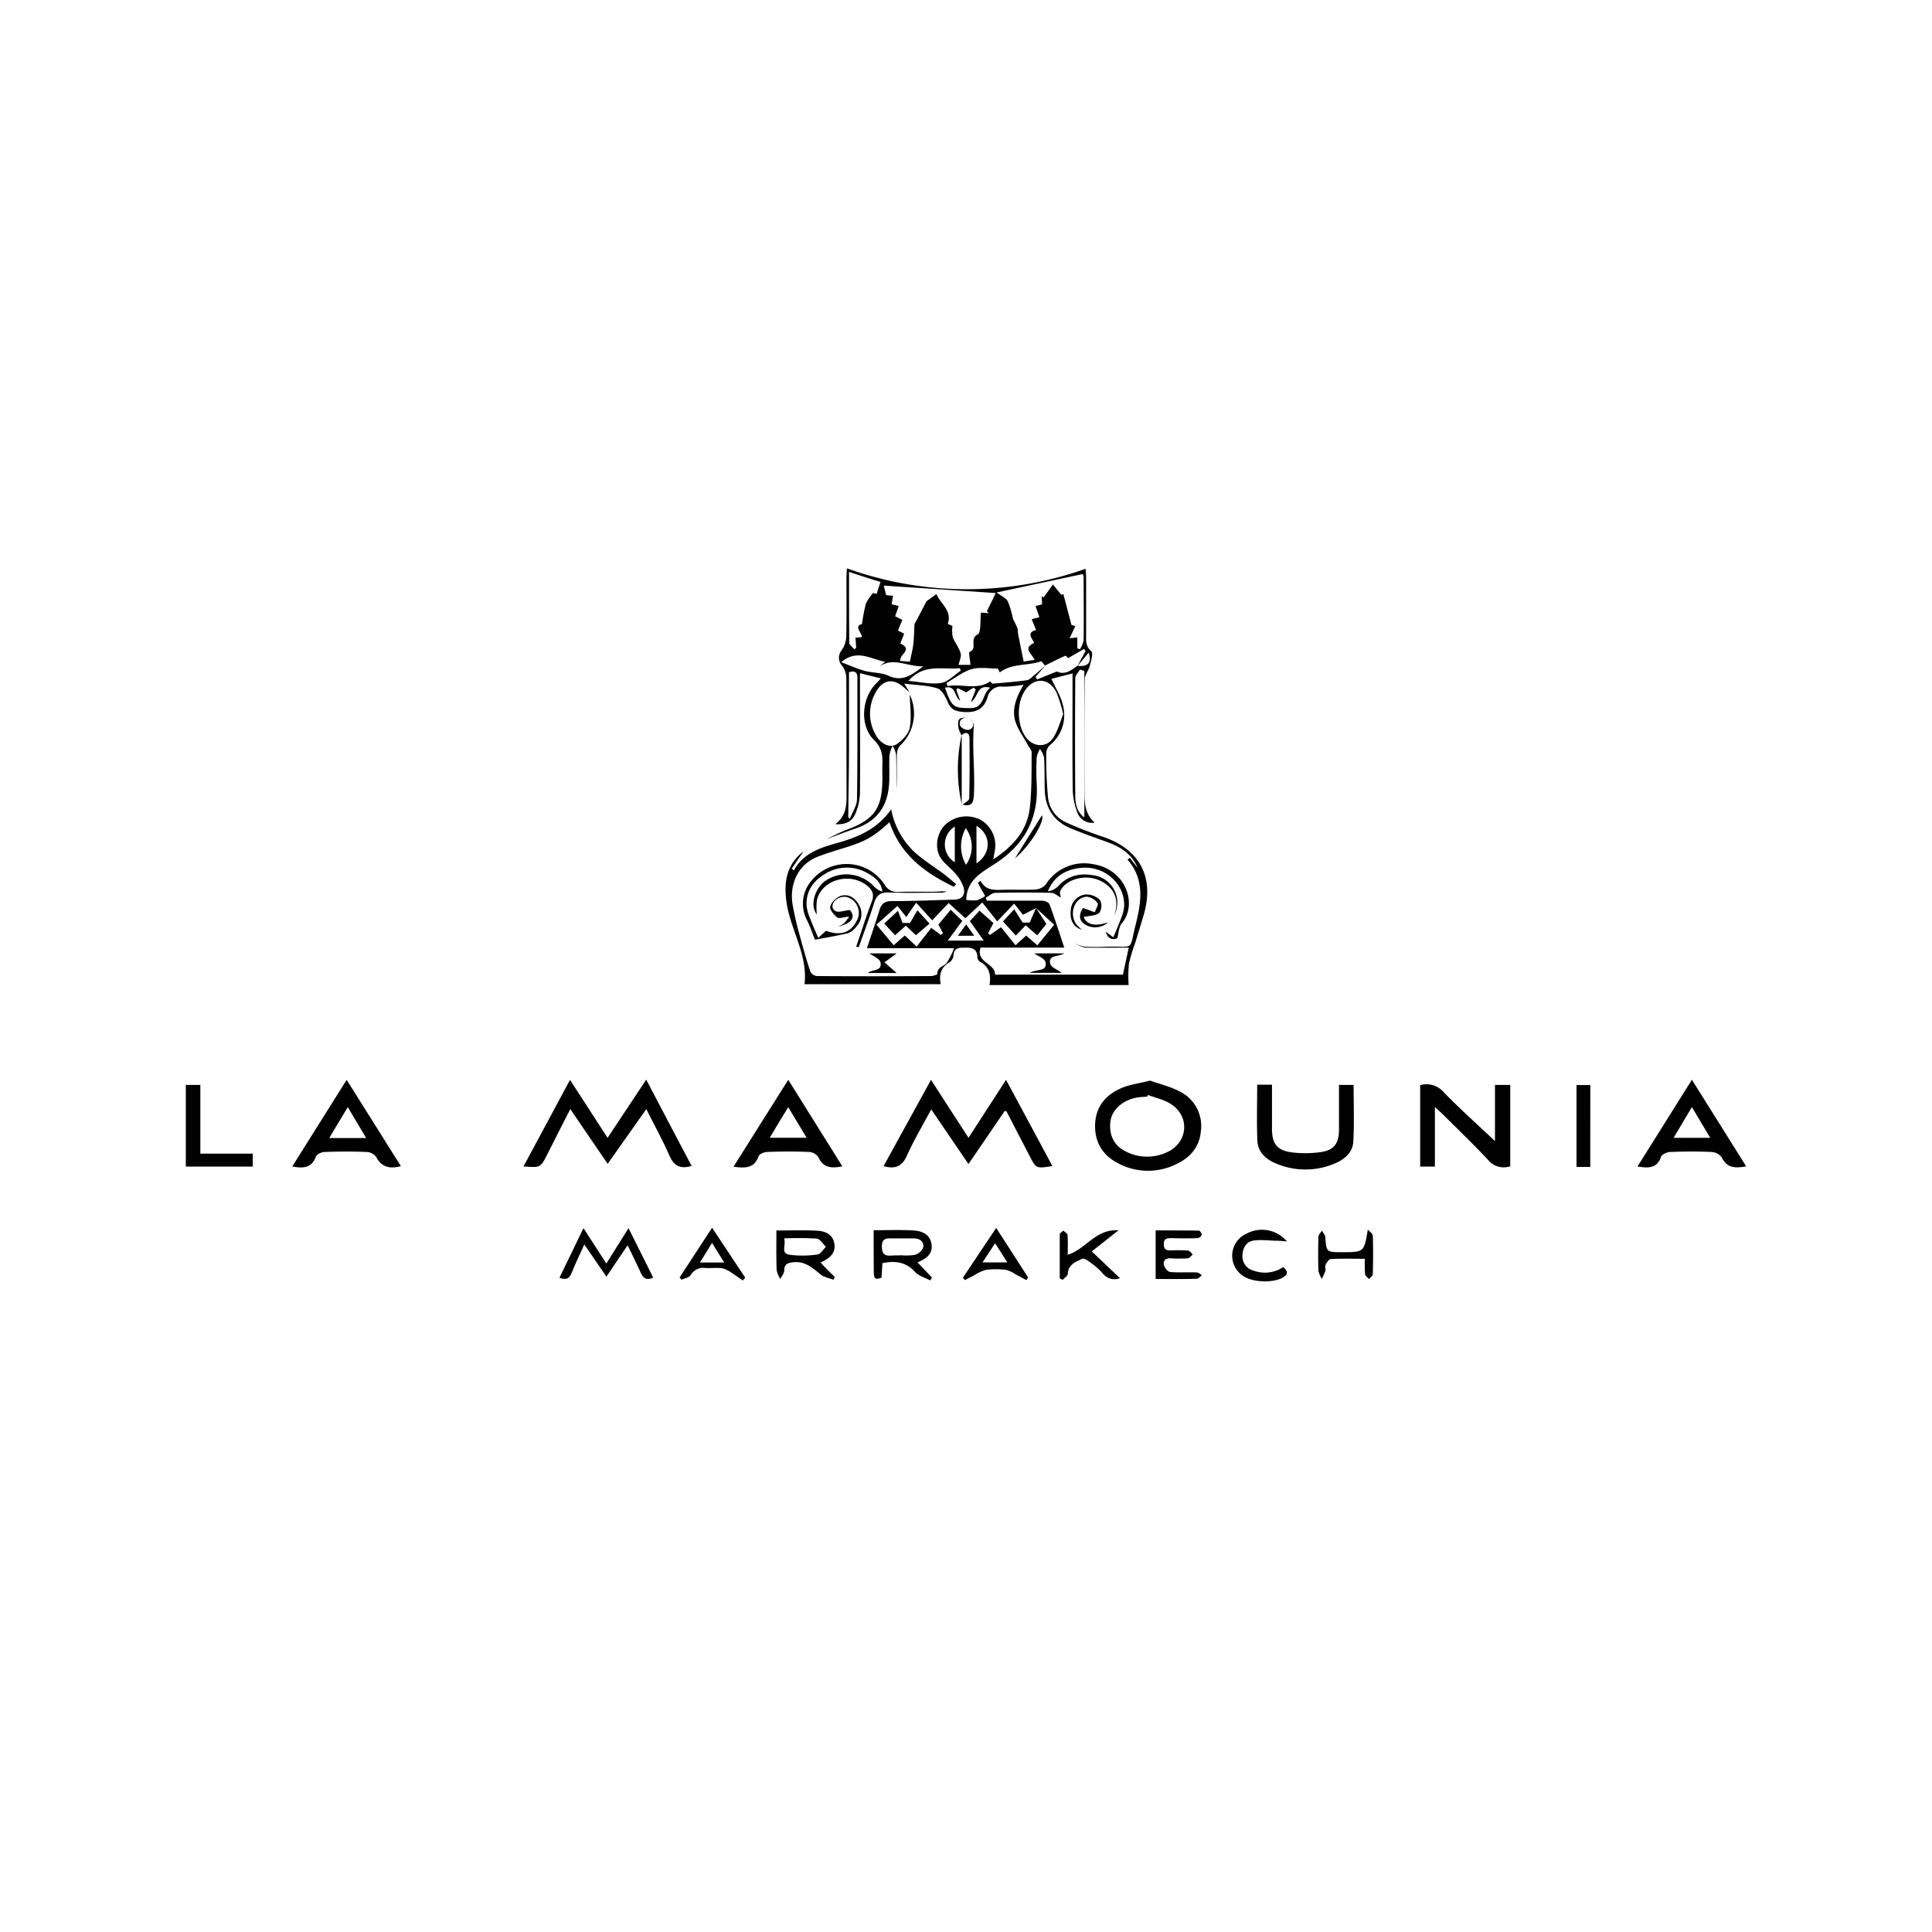 <svg xmlns="http://www.w3.org/2000/svg" id="Calque_1" data-name="Calque 1" viewBox="0 0 500 500"><g id="gqZ9jr"><path d="M213.85,217.19c1.77-.83,3.49-1.78,5.32-2.47,7.05-2.63,9.09-5.42,9.19-12.89,0-1.35-.05-2.7,0-4.05.1-2.41-.2-4.35-2.21-6.32-3.75-3.69-3.14-11,.69-14.67.32-.31.61-.66,1.14-1.22l-5.42-1.34v3.1c0,9.28.07,18.56,0,27.84a14.9,14.9,0,0,1-1.22,5.48c-.81,1.92-2.54,2.85-5.16,2.63,2.79-2.11,2.93-4.81,2.91-7.65-.05-10.16,0-20.31-.07-30.46a5.52,5.52,0,0,0-1.19-3,3,3,0,0,1,0-3.88A7,7,0,0,0,219,165c.13-5.16.05-10.32.06-15.47,0-.76.07-1.52.12-2.44a91.86,91.86,0,0,0,61.77.11c.05.81.14,1.56.14,2.31,0,4.84,0,9.67,0,14.51,0,1.61-.23,3.15,1.33,4.52.56.49-.06,2.5-.38,3.76s-1.29,2.34-1.3,3.51c-.11,9.83-.08,19.67-.06,29.51,0,2.71.19,5.39,2.61,7.58a4,4,0,0,1-4.47-2.65,17.58,17.58,0,0,1-1.2-5.74c-.12-9.13-.05-18.25-.05-27.37v-2.86l-5.48,1.41c1.06,2.3,2.36,4.31,2.91,6.5a10,10,0,0,1-3.18,10.56,3.06,3.06,0,0,0-1.05,1.95,109.69,109.69,0,0,0,.45,11.62,8,8,0,0,0,4.66,6.51,97.22,97.22,0,0,0,9.47,3.7c9.64,3.22,13.5,10.5,10.63,20.29-.72,2.42-1.47,4.84-2.21,7.25a41.26,41.26,0,0,0-1.62,5.44,35.19,35.19,0,0,0-.06,5.42h-36c.42-2.69-.08-4.76-2.43-6a1.59,1.59,0,0,1-.71-1.18c-.09-2.5-1.68-2.54-3.58-2.49-1.45,0-2.45.19-2.6,1.93a2.55,2.55,0,0,1-1,1.83c-2.26,1.25-2.78,3.2-2.33,5.68H208.21c.89-7.56-3.56-13.91-4.63-21-.79-5.25-.11-9.94,4.39-13.4l-3.07,4.5.57.47c2.48-4.65,7.06-5.93,11.56-7.21,5.32-1.51,10.19-3.66,13.61-8.63a20.22,20.22,0,0,0,5.94,11c2.32,2.12,5,3.78,7.57,5.68,1.13.86,2.21,1.8,3.31,2.71l-.61.67c-7.45-3.55-13.81-8.26-16.65-16.7-4.09,3.75-6.13,4.9-11.26,6.51-2.41.76-4.84,1.47-7.2,2.37-5.52,2.14-7.39,7.46-6.64,12.33a87.14,87.14,0,0,0,2.12,9c.76,2.86,1.58,5.72,2.53,8.53a2.16,2.16,0,0,0,1.69,1.07c9.83.07,19.66.06,29.49,0,.58,0,1.66-.37,1.65-.54-.06-1.79,1.67-1.91,2.44-2.88a21.7,21.7,0,0,0,1.91-3.79H224.36c1.17-3.52,2.27-6.71,3.27-9.93.52-1.67,1.43-2.27,3.26-2.26,5.38,0,10.75-.22,16.12-.38,1.94-.05,2.84-1.24,2.41-3a9.44,9.44,0,0,0-2-3.55c-1.18-1.45-2.81-2.56-3.87-4.07-1.73-2.49-1.19-6.37.89-8.57a8,8,0,0,1,9.19-1.53,7.57,7.57,0,0,1,3.84,8c-.15.63-.23,1.27-.4,2.28,5.23-3.41,8.82-7.55,9.46-13.44.52-4.71.41-9.48.46-14.23,0-.64-.67-1.28-1-1.93-1.08-2-2.46-3.83-3.16-5.92-1.08-3.26.15-6.34,2.07-9.65a34.89,34.89,0,0,1-5.31.51,3.55,3.55,0,0,0-4,2.66c-1,3.35-3.21,4.14-6.46,3.86-1.9-.17-3-.63-3.8-2.43-.61-1.4-1.54-3.28-2.74-3.66-2.59-.82-5.45-.83-8.59-1.22l1.39,2.2c-.36-.3-.75-.58-1.09-.9-3-2.88-5.87-2.52-7.81,1.2a11,11,0,0,0,.11,10.69c1.26,2.38,3.7,3.62,5.46,2.47,1.47-1,3.08-2.64,3.38-4.24.52-2.77.07-5.72,0-8.59A11.35,11.35,0,0,1,233,192.89a3.48,3.48,0,0,0-.87,2.21c-.1,3.06,0,6.12,0,9.19-.17-3-.11-6-.22-9A7.39,7.39,0,0,0,231,193a9.22,9.22,0,0,0-.8,2.39c-.12,2.13,0,4.27-.06,6.41-.09,6.16-2.67,10.59-8.76,12.63C218.83,215.28,216.35,216.27,213.85,217.19Zm65-44.87c2.71.27,3.79-.79,2.89-3.42l-2.9,3.5,2.1-3.93-.4-.52-4.08,2.35c-.27-.21-.65-.65-.79-.58-1.77.8-3.51,1.67-5.25,2.53-.35-.39-.83-1.17-1-1.1-3.49,1.22-7.52.45-10.68,2.87-.2-.36-.39-1-.6-1-2.25,0-4.65-.45-6.73.17-2.31.69-4.34,2.35-6.49,3.58l.34.8c3.63-.69,7.47,1.12,11-1.21.22.2.46.59.66.57,2.95-.25,5.91-.48,8.84-.89.68-.1,1.3-.82,1.9-1.31,1-.79,1.88-1.62,2.82-2.44L268,175.19l.4.66,5.08-2.07C275.64,174.78,277.21,173.47,278.82,172.32ZM268.14,235v0l-3.4,1.74c-.51-.66-1.33-1.69-2.28-2.89l-4.39,4.6c-1.31-1.67-2.56-3.24-3.85-4.89l-4.38,4.07-4.35-3.93-4.23,4.48-4.16-4.55-2.56,3.69-2.28-2.87-5.44,4.85,4.46,5.33,2.87-2.53,3.07,2.87,3.79-4.84,2.47,1.83.55-.49-1.18-2.18,3.19-3.85,3,2.88-3.76,5.1h9.31L251,238.4l2.49-2.73,3.6,3.21-1.38,2.67.51.41,2.85-2c1.25,1.56,2.48,3.1,3.75,4.67l2.75-2.51,2.9,2.53,4.35-5.33Zm20.26,1.78c1.39-4-.07-7.29-4-9-3.6-1.55-8.52-.24-10,2.77-.22.44.07,1.14.12,1.72-.81-.42-1.62-1.18-2.44-1.2q-7.25-.17-14.5,0c-.83,0-1.65.82-2.48,1.27l.3.75h2.58c3.89,0,7.77,0,11.65,0,.71,0,1.83.44,2,1,1.34,3.57,2.49,7.22,3.8,11.15H253.77c-1.29,3.92,3.83,4,3.74,7h33.1l1.51-7c-3.91,0-7.63.07-11.33,0a7.53,7.53,0,0,1-2.49-1.12,7.91,7.91,0,0,0,2.3.87c2,.13,4.12.09,6.18,0,6.93-.12,5.41,1.16,7.07-5.45,1.45-5.75,2.57-11.83-2.05-17.06l.6-.48,2,2.59c-1.43-3.48-4.24-5.33-7.57-6.56s-6.54-2.33-9.74-3.66c-4.4-1.82-6.58-5.26-6.71-10-.08-2.78,0-5.56-.17-8.32a6.66,6.66,0,0,0-1.07-2.22,7.16,7.16,0,0,0-.84,2.11,63.53,63.53,0,0,0,0,6.9c.51,9-3.17,15.73-10.66,20.61-3.51,2.28-7.5,4.29-7.57,9.46a11.62,11.62,0,0,0,2.74.08,8,8,0,0,0,2.15-1.11l-1.15-2c-.26-.47-.49-1-.74-1.45l.71-.45c1.16,2.22,3.08,2.4,5.22,2.31,3-.12,6,.08,9-.09a3.88,3.88,0,0,0,2.67-1.34A11.73,11.73,0,0,1,283,223.67C291.34,225,294.53,234,290.29,239c-.75.88-.74,2.39-1.14,3.82-1.41.57-2.47,0-3-1.68l2,1.43c.84-2.06,1.56-3.75,2.19-5.47a8.43,8.43,0,0,0,.59-2.51c.28-5.77-5-10.54-11-10-4,.36-7.13,2.1-8.74,6.09a4.78,4.78,0,0,0,2.62-1.28c2.47-2.77,5.56-3.48,9-2.9A7.15,7.15,0,0,1,288.4,236.81Zm-57.29-82.59c-.13.79-.23,1.47-.35,2.2l1.83.43-.92,2.67,1.86.94-1.14,2.75L234,164l-1,2.55c3.43,1.55-.36,2.82,0,4.51l2.47.18c.36-1.77.74-3.19.91-4.63.19-1.67.18-3.36.29-5a1.67,1.67,0,0,1,.29-.6l2.84-5.43,2.55-1.84c1.06,2.58,4.12,4.26,2.93,7.73l1.22.53a8.89,8.89,0,0,0,.06,2.85c.54,1.45,1.62,2.73,2.05,4.21.25.87-.32,2-.53,3h3.08c-.12-1.3-.51-3.25-.25-3.34,2.2-.77-.13-3.36,2.07-4.5,1-.53.64-3.68.9-5.69l2.05.17-.53-.51,2.31-4.71-29-1.93.63,2.48Zm43.53-.28.57-.11c.67,2.54,1.33,5.08,2.08,7.92l1,.32-1.48,3.14,2-.22v2.82l.68.25a7.25,7.25,0,0,0,.95-2.32c.08-5.38,0-10.77,0-16.16a4,4,0,0,0-.19-1l-22.33,4.78c1.19.91,2.41,1.4,2.89,2.3a23,23,0,0,1,1.33,4.45,5.21,5.21,0,0,0,.37.75,16.09,16.09,0,0,1,.83,1.85,10.82,10.82,0,0,1,.12,1.3c.44,2.27.92,4.55,1.46,7.23l2.84-.44c-.84-1.73-3.09-3-.12-4.4-.65-1.3-2-2.7.5-3.32L267,160.25l2-.53c-.35-1-.67-1.86-1-2.88l1.68-.42c0-.7-.07-1.39-.1-2.08l.54.24c.79-1.1,1.57-2.2,2.37-3.33Zm.52,30.89a37.74,37.74,0,0,0-1.75-5.62c-1.91-3.83-5.86-4-8.2-.4-2.18,3.32-2,9,.34,12.09,1.88,2.5,5.31,2.7,7,.1C273.79,189.1,274.37,186.77,275.16,184.83ZM219.73,148c0,6.44,0,12.37.06,18.3,0,.59.86,1.17,1.31,1.75l.48-.42c-.06-.85-.12-1.7-.19-2.6l1.65-.13c0-1.31-2.17-2.8.05-3.41a44.94,44.94,0,0,1,1-5.26,11.68,11.68,0,0,1,1.86-2.75l.93.2c.32-1,.62-2,1-3.07C225.25,149.82,222.73,149,219.73,148Zm60.9,63.52V173.64l-1.13-.37c-.42.75-1.22,1.49-1.22,2.24q-.12,15.31,0,30.63C278.29,208.26,278.86,210.31,280.63,211.55Zm-61.1,0,.43.34c.64-1.67,1.8-3.34,1.83-5,.17-10.45.08-20.91.11-31.37,0-1.42-.53-2-2.18-1.53,0,6.23,0,12.47,0,18.72S219.59,205.27,219.53,211.56Zm-1.85-40.16c2.16.81,4.07,1.7,6.07,2.25s4.32.41,6.18,1.27c3.58,1.65,5.95-.14,9-2.44-4.2.14-7.76-2.55-11.42.14l1.57-1.3C225.36,170.57,221.76,167.88,217.68,171.4ZM244.56,178c1.78,5,2.17,5.27,6.61,5.25,3.67,0,2.93-3.65,5.09-5.26-3.66-1-3,2.67-5,3.62l1.27-3.14-.55-.54-1.92,1.25-2.22-1.11-.34.52,1,2.73C246.92,180.33,247.41,177.21,244.56,178Zm4.09-4.42-.24-.65c-4.45.44-9.37-1.28-13.29,3.29,3,.25,5.79.94,8.42.54C245.36,176.46,247,174.67,248.65,173.56Zm4.06,40.16v9.69C256.59,220.91,256.57,216,252.71,213.72ZM250,223.81a8.17,8.17,0,0,0-.06-9.49A9.61,9.61,0,0,0,250,223.81Zm-2.9-.66v-9.23A5.43,5.43,0,0,0,247.08,223.15Z"></path><path d="M241,287.11c-2.19,4.1-4.47,7.89-6.26,11.9-1.22,2.75-2.89,3.67-6.07,2.78,4.05-7.38,8.09-14.71,12.28-22.33,3.28,5.09,6.39,9.92,9.7,15l9.71-15c4.12,7.65,8.06,14.94,12,22.32-4.24.66-4.22.65-5.89-2.6-2-3.87-4-7.73-6-11.58,0,0-.14,0-.44-.1l-9.39,13.75Z"></path><path d="M147.52,279.47l9.72,15,10-15.06c4,7.61,7.86,15,11.75,22.33-2.93.88-4.57,0-5.73-2.63-1.73-4-3.85-7.78-6-12.07l-10,14.16-9.67-14.17c-2.05,4-4,7.81-5.88,11.59-1.82,3.6-1.82,3.6-6.23,3.25Z"></path><path d="M297.64,279.66c2.46.89,5.34,1.54,7.83,2.9a9.92,9.92,0,0,1,5.32,10.09c-.33,4.23-2.83,7-6.48,8.68a16.42,16.42,0,0,1-14.24.08c-4-1.83-6.52-4.92-6.66-9.56-.14-5.05,2.45-8.39,6.87-10.28C292.41,280.66,294.81,280.37,297.64,279.66Zm-.56,3.71-.19.44c-.86.07-1.74.07-2.59.22-3.67.65-6.45,3.08-6.89,6-.52,3.39.76,6.31,3.64,7.81a12.09,12.09,0,0,0,11,.34c5.36-2.44,6-9.16,1.06-12.4C301.33,284.59,299.1,284.14,297.08,283.37Z"></path><path d="M390.85,280.77v21.06a5.23,5.23,0,0,1-5.78-1.69c-3.78-4.05-7.79-7.88-11.72-11.8-.54-.54-1.12-1-2-1.85V301.9h-3.81V280.84a5.85,5.85,0,0,1,6.07,1.8c4.29,4.43,8.91,8.53,13.29,12.67V280.77Z"></path><path d="M346.53,280.77h3.78c0,4.94.2,9.84-.08,14.71-.15,2.73-2.22,4.54-4.66,5.57a19.38,19.38,0,0,1-15.48,0c-2.53-1.06-4.55-2.94-4.68-5.81-.21-4.8-.05-9.61-.05-14.52h3.83c0,3.87,0,7.66,0,11.44s1.28,5.59,5.12,6.07a28.69,28.69,0,0,0,7.52-.07c3.4-.48,4.68-2.27,4.7-5.71C346.54,288.62,346.53,284.76,346.53,280.77Z"></path><path d="M204,279.45,218,301.85c-2.84.56-5,.41-6.24-2.45a3.2,3.2,0,0,0-2.45-1.28c-3.56-.15-7.13-.13-10.69,0-.8,0-2.09.51-2.29,1.09-1.11,3.17-3.49,3.16-6.49,2.72Zm-4.72,15h9.48c-1.68-2.77-3.14-5.21-4.76-7.9C202.27,289.31,200.82,291.74,199.23,294.41Z"></path><path d="M103.75,301.8c-2.91.76-5,.27-6.37-2.35a3.29,3.29,0,0,0-2.45-1.32c-3.63-.15-7.28-.13-10.91,0-.79,0-2,.57-2.25,1.16-1.08,3-3.29,3.15-6.13,2.58,4.65-7.39,9.25-14.72,14.07-22.4C94.47,287,99.08,294.38,103.75,301.8ZM90,286.52c-1.63,2.73-3.13,5.22-4.8,8h9.56Z"></path><path d="M437.86,279.44l14.05,22.41c-2.79.52-5,.47-6.32-2.32a3.54,3.54,0,0,0-2.63-1.4c-3.55-.16-7.12-.14-10.67,0-.85,0-2.19.61-2.42,1.24-1,3-3.23,3-6.08,2.51Zm0,7.07-4.73,7.95h9.47Z"></path><path d="M48.09,301.91V280.78h3.76v17.78H65.42v3.35Z"></path><path d="M156.92,327l5.74-9.15,6.39,12.8c-1.64.73-2.54.26-3.17-1.14-1-2.29-2.16-4.53-3.45-7.24-1.94,2.86-3.64,5.37-5.49,8.12-1.89-2.76-3.65-5.33-5.72-8.33-1.22,2.73-2.35,5-3.29,7.39-.6,1.53-1.51,1.87-3.14,1.23L151,317.84Z"></path><path d="M200.93,318.45c3.71,0,7.1-.12,10.48.05,1.92.1,3.87.76,4.43,2.93.67,2.62-.88,4.15-3.47,5.3.69.75,1.23,1.36,1.8,1.93s1.24,1.21,1.86,1.8l-.31.75c-1.15-.46-2.51-.67-3.41-1.42-2.16-1.78-4.13-3.56-7.3-3.08-1.49.22-2,.62-2.06,2.15,0,.71-.66,1.42-1,2.13a7.09,7.09,0,0,1-.95-2.24C200.87,325.44,200.93,322.12,200.93,318.45Zm2,2c.58,1.71-1,3.87,1.33,4.27a26.87,26.87,0,0,0,7.33-.06c.79-.09,1.45-1.3,2.16-2-.78-.74-1.51-2-2.37-2.11A83.28,83.28,0,0,0,202.92,320.49Z"></path><path d="M226.1,318.38c3.64,0,6.87-.13,10.09.05,2.18.12,4.34.78,4.85,3.36s-1.16,3.91-3.59,4.92l3.75,3.93-.46.73c-1.32-.7-2.94-1.12-3.89-2.16-2.36-2.6-5.12-3-8.49-2.3l-.21,3.72c-1.16.49-2,.56-2-1.06C226.09,326,226.1,322.33,226.1,318.38ZM233,324.9v-.06a14.41,14.41,0,0,0,3.78-.09,3.32,3.32,0,0,0,2.14-1.91c.26-1.43-.8-2.32-2.31-2.35-1.9,0-3.8,0-5.7,0-1.55,0-2.7-.06-2.68,2.15s1,2.39,2.64,2.3C231.56,324.87,232.27,324.9,233,324.9Z"></path><path d="M299.08,331V318.43c3.79,0,7.48,0,11.17.05.29,0,.83.79.76,1.1a1.47,1.47,0,0,1-1.1.85c-2.21.08-4.44.06-6.66,0-1.1,0-2.05,0-2.06,1.53s.8,1.68,2,1.64a35.93,35.93,0,0,1,4.28.05c.43,0,.81.66,1.21,1-.41.34-.81.94-1.25,1a35.87,35.87,0,0,1-4.52,0c-1.43-.06-2,.76-1.63,1.91.2.67,1,1.59,1.61,1.64,2.29.19,4.6,0,6.89.12.44,0,.85.45,1.28.69-.44.32-.87.91-1.31.92C306.26,331.08,302.78,331,299.08,331Z"></path><path d="M289.46,318.41l-6.91,5.45c2.48,2.37,4.81,4.57,7.29,6.93a3.83,3.83,0,0,1-4.36-1.12,16.81,16.81,0,0,0-2.41-2.29c-.94-.68-2.36-1.88-3-1.59-1.59.72-3.59,1.43-3.73,3.85,0,.55-.86,1.07-1.32,1.6l-.76-.41c0-3.78,0-7.57,0-11.35,0-.35.61-.69.93-1,.38.38,1.06.73,1.09,1.14.13,1.62.05,3.26.05,5.12C281.14,323.21,283.55,318,289.46,318.41Z"></path><path d="M411.56,302H408V280.81h3.57Z"></path><path d="M332.11,327.92c1.18,1.08,1.35,1.83-.05,2.67-2.58,1.55-8.26,1.32-10.59-.56a6.24,6.24,0,0,1,1.11-10.75,8.41,8.41,0,0,1,10.47,2c-.82-.06-1.63-.16-2.45-.18-2.14,0-4.35-.37-6.4,0-1.8.37-2.66,2.07-2.66,4a3.77,3.77,0,0,0,2.79,3.71A8.59,8.59,0,0,0,332.11,327.92Z"></path><path d="M257.81,317.79l8.27,12.82-.46.68c-.9-.47-1.79-1-2.7-1.43a8.41,8.41,0,0,0-2.53-1.22,21.2,21.2,0,0,0-5.22,0,10.62,10.62,0,0,0-3,1.38c-.82.41-1.63.84-2.44,1.27l-.53-.62Zm-3.54,8.91h6.42c-1.11-1.75-2-3.15-3.16-4.94Z"></path><path d="M184.29,317.74l8.58,12.93-.64.72c-.83-.58-1.65-1.19-2.51-1.72a8,8,0,0,0-2.68-1.42c-1.46-.24-3,0-4.49-.09a3.74,3.74,0,0,0-3.79,1.82c-.42.65-1.58.83-2.4,1.22l-.48-.59C178.6,326.44,181.33,322.28,184.29,317.74Zm-3.15,9h6.29l-3.15-5.07Z"></path><path d="M354,318.21c.45.53,1.26,1,1.28,1.59.12,3.32.09,6.65,0,10,0,.41-.65.81-1,1.22-.34-.42-.92-.8-1-1.25a37.06,37.06,0,0,1-.05-4c-3.12,0-5.95-.07-8.77.06-.49,0-1.08.86-1.37,1.44s.06,1.12-.09,1.63a14.5,14.5,0,0,1-.91,2.06,6.45,6.45,0,0,1-.88-2.09c-.1-2.93-.09-5.87,0-8.8,0-.54.59-1.06.9-1.59.3.55.81,1.07.86,1.64.33,3.94.29,3.94,4.3,3.95h.24C353,324.05,353,324.05,354,318.21Z"></path><path d="M221.58,245c1.33-3.85,2.54-7.75,4-11.54.81-2.05.15-3.27-1.41-4.43-4.51-3.37-11.55-1.25-12.76,3.95a15.06,15.06,0,0,0,0,3.66c-2.09-2.53-.18-7,2.09-8.61a9.69,9.69,0,0,1,12.7,1.4,5.1,5.1,0,0,0,2.17,1.33c-.31-2.42-1.95-3.73-3.78-4.74a10.63,10.63,0,0,0-11.28.28c-3,1.86-4.84,4.58-4.55,8.28a12.75,12.75,0,0,0,1,3.38c.57,1.51,1.26,3,2,4.76l2-1.83c3.81,1.39,6.49.49,8.06-2.78a4.23,4.23,0,0,0-2.83-6,3.74,3.74,0,0,0-2.6.68c-1,.81-1.43,2.25-.15,3,.77.44,2.12-.12,3.71-.28,1.52,1.75.65,3.48-3.14,4.29a7,7,0,0,0,1.61-.82,10.93,10.93,0,0,0,1.32-1.78c-1.38.14-2.56.62-3.08.22-.88-.66-2-2.07-1.8-2.82a4.61,4.61,0,0,1,2.67-2.73c2-.63,3.74.43,4.75,2.28a4.71,4.71,0,0,1-.73,5.72,4.6,4.6,0,0,1-2,1.62c-3,.71-6,1.21-8.64,1.7-.75-1.84-1.29-3.58-2.12-5.16a9.13,9.13,0,0,1,1.13-10,11.74,11.74,0,0,1,19,.88,3.71,3.71,0,0,0,3.65,1.92c3.25-.13,6.5,0,9.75-.06a15.83,15.83,0,0,1,2.68-.05,4.81,4.81,0,0,1-1.14.3c-4.6,0-9.21.13-13.8-.05-2.25-.09-3.24.74-3.88,2.81-1.17,3.83-2.61,7.56-3.94,11.34Z"></path><path d="M249.12,208.27c.6-.55,1.7-1.09,1.71-1.65.14-5.12.11-10.24.08-15.36,0-1.54-.7-2.06-2.07-1a7.14,7.14,0,0,1-.8-1.88c-.1-.76-.17-1.85.26-2.27s1.55-.37,2.35-.51c-1.38.11-2.63.61-2.18,2.22a2.53,2.53,0,0,0,2.26,1.07c1.33-.47,1.52-1.62.47-2.75.29.52.88,1.06.84,1.55-.49,6,.32,12,0,18C251.93,208.1,251.32,208.68,249.12,208.27Z"></path><path d="M232.08,246.74l-3.19,2.31,3.17,2.76h-7.47c1.13-1,3.79-.38,3.28-2.75-.21-1-2-1.65-2.86-2.32Z"></path><path d="M248.89,190.16q0,9,0,17.93A40.94,40.94,0,0,1,248.89,190.16Z"></path><path d="M286.72,238.74a5,5,0,0,1-5.08.92c-2.23-.88-2.73-2.48-1.41-4.63a1.94,1.94,0,0,1,.42.07l2.68,1c.28-.82,1-2,.73-2.37a4.09,4.09,0,0,0-2.73-1.66c-3.17.09-4.76,4.26-2.81,7.09a11.2,11.2,0,0,0,1.51,1.49c-2.47-.82-3.16-2.75-2.91-5.05a4.26,4.26,0,0,1,3.93-4.11,4.92,4.92,0,0,1,3.63,1.46,3.3,3.3,0,0,1-.18,3.29c-.89.77-2.5.72-4.06,1.08.58,1.44,1.95,2.21,4,1.92C285.19,239.17,286,238.92,286.72,238.74Z"></path><path d="M269.66,211c.82,1.51-3.11,7.92-7,11.15C264.7,218.88,267.25,214.82,269.66,211Z"></path><path d="M278.16,243.07q-1.8-4.9-3.61-9.82Q276.37,238.16,278.16,243.07Z"></path><path d="M274.79,251.78h-8.32c1.8-1.07,4.62-.22,4.11-2.76-.2-1-2-1.62-2.93-2.28h7.77c-1.5.94-4.19.31-3.63,2.64C272,250.39,273.79,251,274.79,251.78Z"></path><path d="M268.14,235c.83,1.3,1.67,2.6,2.66,4.13l-2.36,2.93-3-2.59-2.54,2.66-3.33-3.66,2.9-3.14,2.19,3.43h1.82l1.63-3.73S268.14,235,268.14,235Z"></path><path d="M237.42,235.58l3.14,3.45-3.52,3-2.61-2.46-2.8,2.47L228.84,239l3.55-3.29,1.19,3.16h1.93C236.16,237.72,236.74,236.73,237.42,235.58Z"></path><path d="M247.9,242.18l2.14-2.94,2.1,2.94Z"></path></g></svg>